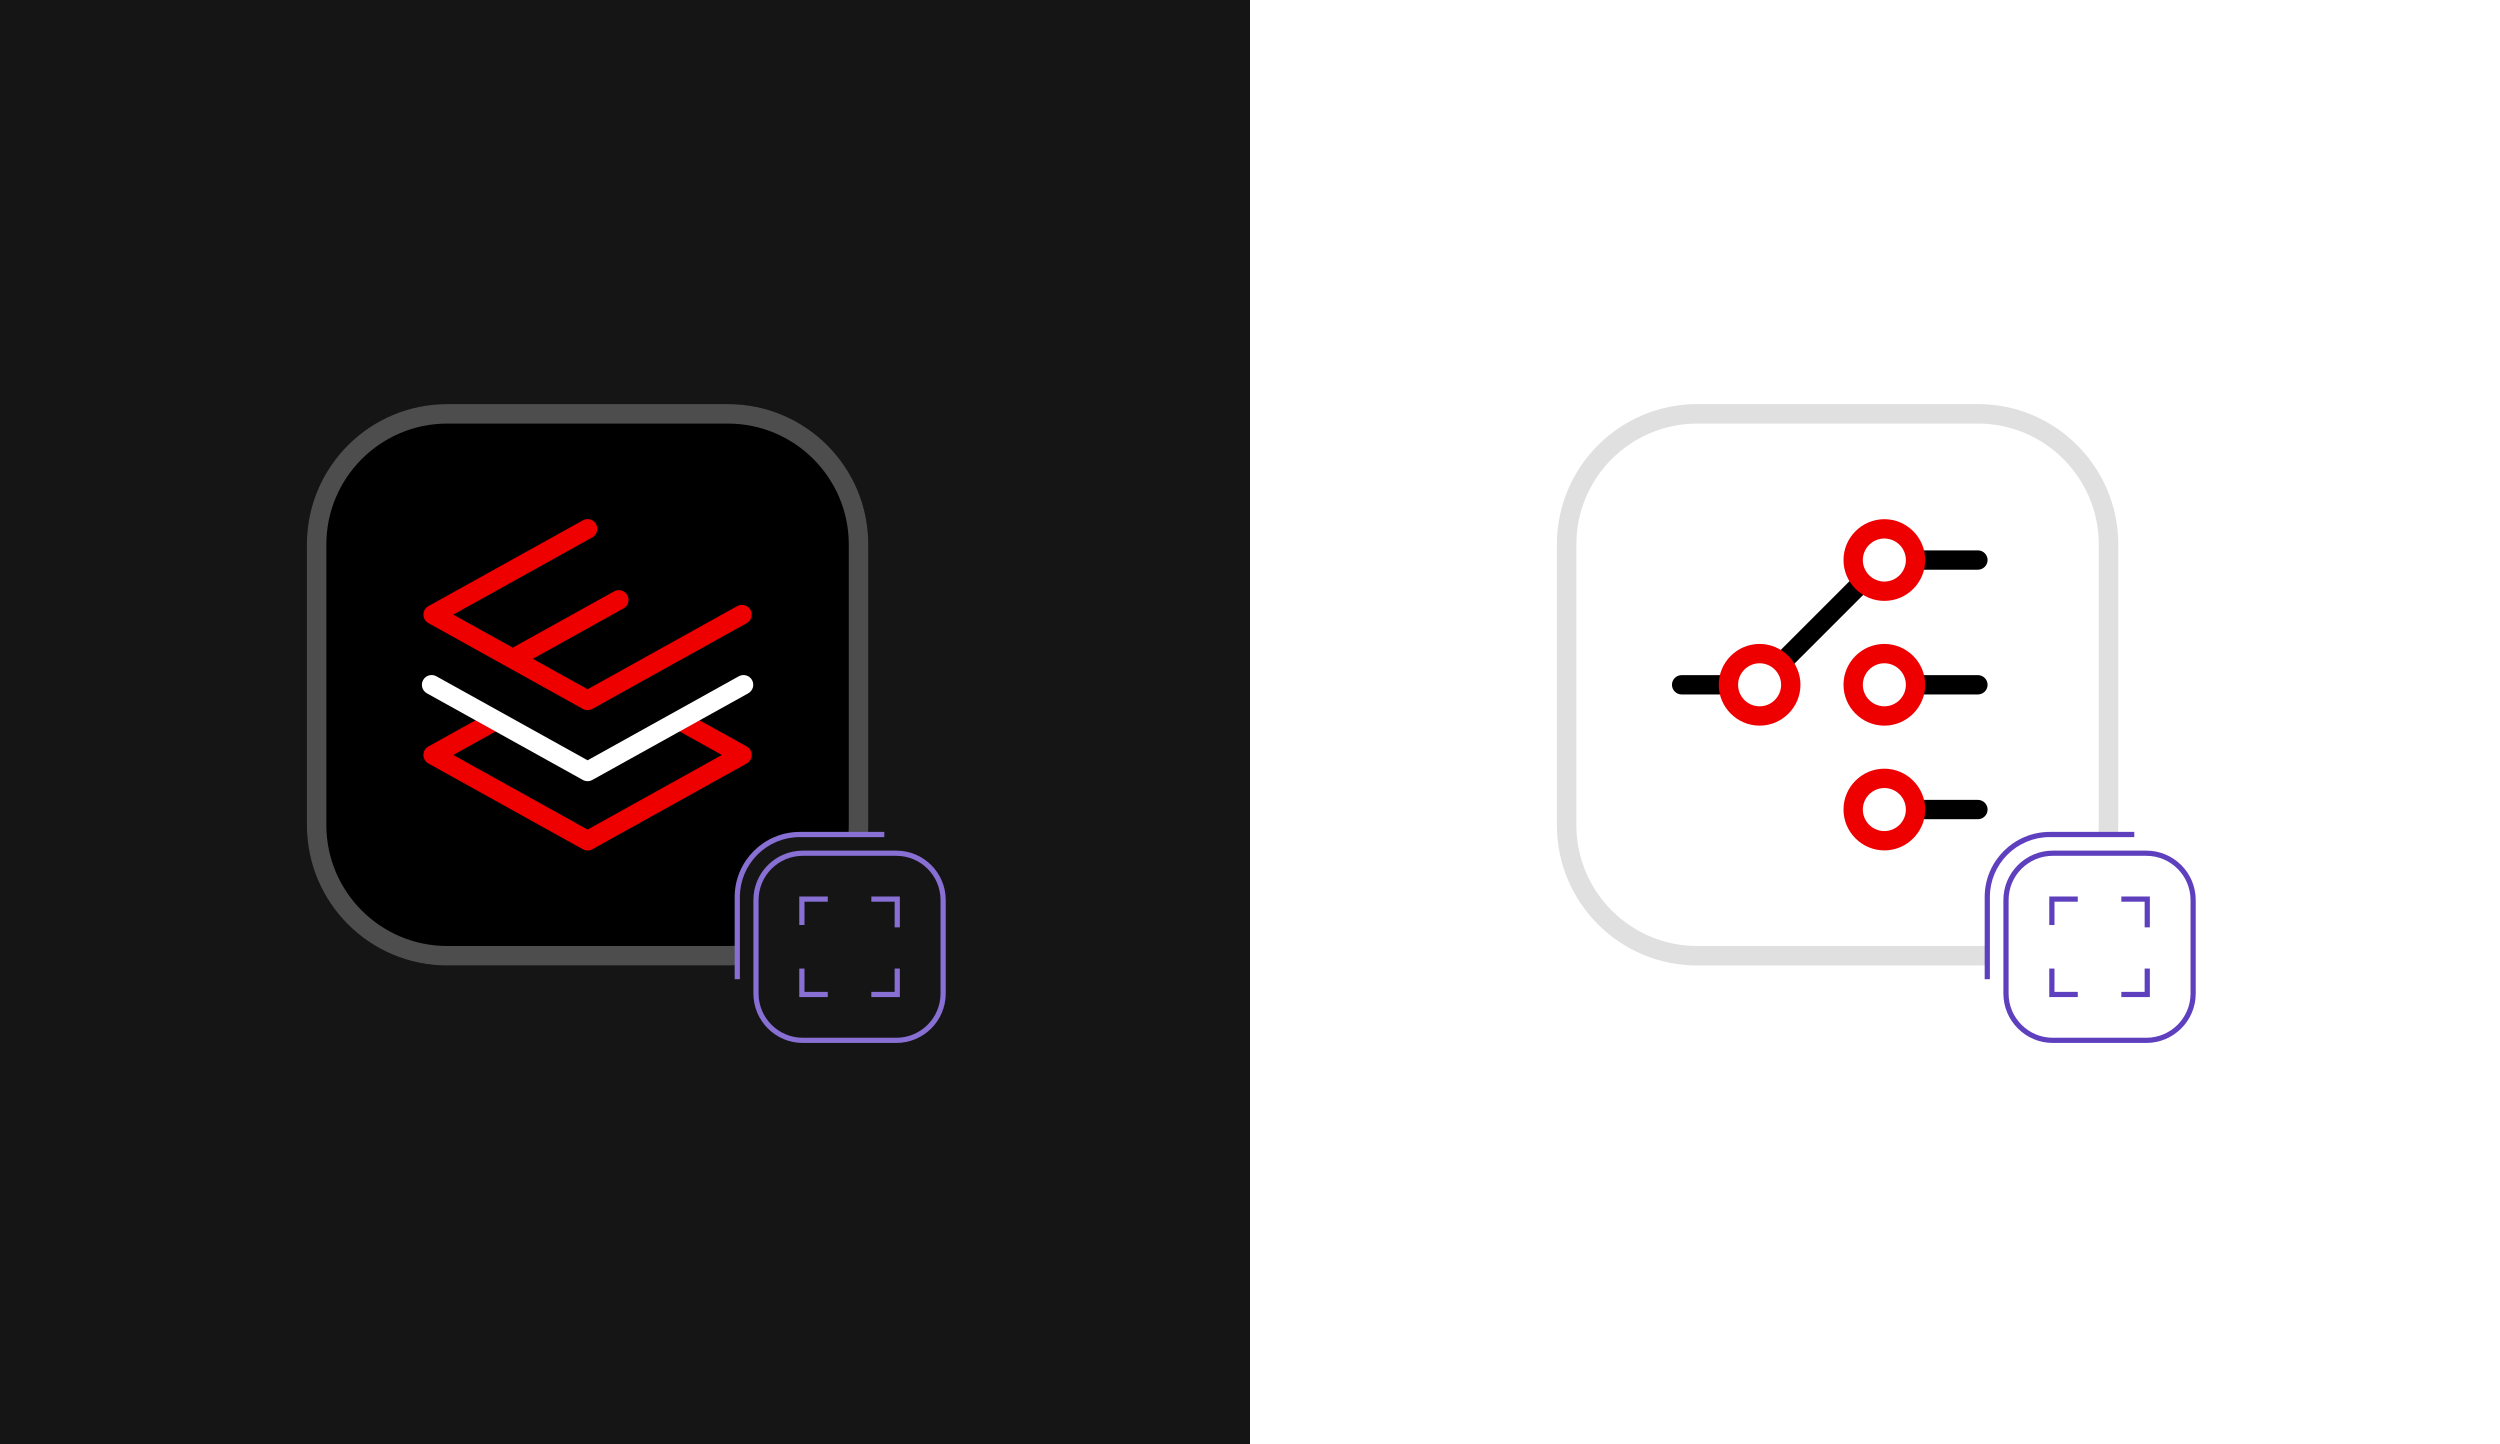 <?xml version="1.0" encoding="UTF-8"?>
<svg id="uuid-fe68a80f-465c-4bf9-a0cf-dfa29970aa13" data-name="uuid-684f3ed5-aeb5-4827-9e9c-103522a87208" xmlns="http://www.w3.org/2000/svg" viewBox="0 0 360 208">
  <rect x="0" y="0" width="360" height="208" fill="#333333" stroke="none"/>
  <defs>
    <style>
      .uuid-efcc3cc1-4d8d-4092-b0c1-7fbb5f17fede {
        fill: #e0e0e0;
      }

      .uuid-d5443742-9e6c-474b-9bda-d6b3f49af7b9 {
        fill: #151515;
      }

      .uuid-391a2c97-c99a-4839-9641-9af7db38e4df {
        fill: #876fd4;
      }

      .uuid-fd87f245-d155-422d-a43d-2a05f68856f0 {
        fill: #5e40be;
      }

      .uuid-370304a5-b618-44b7-be3f-7f55478a15a5 {
        fill: #4d4d4d;
      }

      .uuid-04000b14-1b27-427a-b1ee-226f39b48668 {
        fill: #fff;
      }

      .uuid-5e99fc25-c36d-49c8-a421-e8a13fd3546f {
        fill: #e00;
      }
    </style>
  </defs>
  <rect class="uuid-d5443742-9e6c-474b-9bda-d6b3f49af7b9" x="0" y="0" width="180" height="208"/>
  <rect class="uuid-04000b14-1b27-427a-b1ee-226f39b48668" x="180" y="0" width="180" height="208"/>
  <g id="uuid-80ec74b4-dd5b-4493-84a5-d6771ada2ebd" data-name="Badge shape">
    <path class="uuid-391a2c97-c99a-4839-9641-9af7db38e4df" d="M129.074,150.186h-13.474c-3.921,0-7.112-3.19-7.112-7.112v-13.474c0-3.921,3.19-7.111,7.112-7.111h13.474c3.921,0,7.112,3.19,7.112,7.111v13.474c0,3.922-3.19,7.112-7.112,7.112ZM115.6,123.239c-3.508,0-6.362,2.853-6.362,6.361v13.474c0,3.508,2.854,6.362,6.362,6.362h13.474c3.508,0,6.362-2.854,6.362-6.362v-13.474c0-3.508-2.854-6.361-6.362-6.361h-13.474Z"/>
  </g>
  <path d="M106.168,129.6c0-5.201,4.231-9.432,9.432-9.432h9.382c.029-.446.05-.894.05-1.347v-40.421c0-11.162-9.049-20.21-20.21-20.21h-40.421c-11.162,0-20.21,9.049-20.21,20.21v40.421c0,11.162,9.049,20.21,20.21,20.21h40.421c.453,0,.901-.02,1.347-.05v-9.382Z"/>
  <path class="uuid-370304a5-b618-44b7-be3f-7f55478a15a5" d="M106.168,136.167c-.445.034-.893.057-1.347.057h-40.421c-9.596,0-17.404-7.807-17.404-17.404v-40.421c0-9.596,7.807-17.404,17.404-17.404h40.421c9.596,0,17.404,7.807,17.404,17.404v40.421c0,.454-.023.902-.057,1.347h2.815c.029-.446.05-.894.05-1.347v-40.421c0-11.162-9.049-20.21-20.21-20.21h-40.421c-11.162,0-20.21,9.049-20.21,20.21v40.421c0,11.162,9.049,20.21,20.21,20.21h40.421c.453,0,.901-.02,1.347-.05v-2.815Z"/>
  <g>
    <g>
      <path class="uuid-5e99fc25-c36d-49c8-a421-e8a13fd3546f" d="M107.525,107.49l-8.759-4.866c-.682-.379-1.531-.132-1.908.544-.377.678-.134,1.533.544,1.908l6.55,3.64-19.342,10.746-19.342-10.746,6.55-3.64c.678-.375.921-1.23.544-1.908-.377-.675-1.226-.923-1.908-.544l-8.759,4.866c-.445.246-.722.717-.722,1.226s.276.98.722,1.226l22.233,12.351c.213.118.447.178.682.178s.469-.059.682-.178l22.233-12.351c.445-.246.722-.717.722-1.226s-.276-.98-.722-1.226Z"/>
      <path class="uuid-5e99fc25-c36d-49c8-a421-e8a13fd3546f" d="M61.696,89.731l22.233,12.351c.213.118.447.178.682.178.235,0,.469-.059.682-.178l22.233-12.351c.678-.375.921-1.23.544-1.908-.375-.675-1.224-.923-1.908-.544l-21.55,11.972-7.89-4.383,13.063-7.257c.678-.375.921-1.23.544-1.908-.377-.675-1.226-.923-1.908-.544l-14.588,8.104-8.564-4.758,20.024-11.125c.678-.375.921-1.23.544-1.908-.375-.675-1.226-.923-1.908-.544l-22.233,12.351c-.445.246-.722.717-.722,1.226s.276.98.722,1.226Z"/>
    </g>
    <path class="uuid-04000b14-1b27-427a-b1ee-226f39b48668" d="M84.611,112.49c-.235,0-.469-.059-.682-.178l-22.456-12.476c-.678-.375-.921-1.23-.544-1.908.373-.675,1.228-.921,1.908-.544l21.774,12.097,21.774-12.097c.68-.377,1.531-.132,1.908.544.377.678.134,1.533-.544,1.908l-22.456,12.476c-.213.118-.447.178-.682.178Z"/>
  </g>
  <path class="uuid-04000b14-1b27-427a-b1ee-226f39b48668" d="M286.168,129.6c0-5.201,4.231-9.432,9.432-9.432h9.382c.029-.446.05-.894.05-1.347v-40.421c0-11.162-9.049-20.21-20.21-20.21h-40.421c-11.162,0-20.21,9.049-20.21,20.21v40.421c0,11.162,9.049,20.21,20.21,20.21h40.421c.453,0,.901-.02,1.347-.05v-9.382Z"/>
  <path class="uuid-efcc3cc1-4d8d-4092-b0c1-7fbb5f17fede" d="M286.168,136.167c-.445.034-.893.057-1.347.057h-40.421c-9.596,0-17.404-7.807-17.404-17.404v-40.421c0-9.596,7.807-17.404,17.404-17.404h40.421c9.596,0,17.404,7.807,17.404,17.404v40.421c0,.454-.023.902-.057,1.347h2.815c.029-.446.05-.894.05-1.347v-40.421c0-11.162-9.049-20.21-20.21-20.21h-40.421c-11.162,0-20.21,9.049-20.21,20.21v40.421c0,11.162,9.049,20.21,20.21,20.21h40.421c.453,0,.901-.02,1.347-.05v-2.815Z"/>
  <g id="uuid-a698881b-3fb9-4c8d-8f62-e6fc73c7ab0f" data-name="Badge shape">
    <path class="uuid-fd87f245-d155-422d-a43d-2a05f68856f0" d="M309.073,150.186h-13.474c-3.921,0-7.111-3.19-7.111-7.112v-13.474c0-3.921,3.19-7.111,7.111-7.111h13.474c3.922,0,7.112,3.19,7.112,7.111v13.474c0,3.922-3.19,7.112-7.112,7.112ZM295.6,123.239c-3.508,0-6.361,2.853-6.361,6.361v13.474c0,3.508,2.853,6.362,6.361,6.362h13.474c3.508,0,6.362-2.854,6.362-6.362v-13.474c0-3.508-2.854-6.361-6.362-6.361h-13.474Z"/>
  </g>
  <g id="uuid-0e131dad-6fab-47c6-b79c-6304b0df941e" data-name="Red Hat build of Apache Camel">
    <g id="uuid-817f93a8-12d4-4d40-ae7f-87aa78c02a88" data-name="uuid-e99c774b-3200-4717-bb40-37d1e9b3078a">
      <path d="M267.35,82.667l-11.969,11.969c.853.427,1.55,1.123,1.976,1.976l11.969-11.969c-.853-.427-1.55-1.123-1.976-1.976Z"/>
      <path d="M248.891,97.218h-6.737c-.763,0-1.392.629-1.392,1.392s.629,1.392,1.392,1.392h6.737s.157-.022.225-.045c-.135-.427-.225-.876-.225-1.347s.09-.921.225-1.347c-.067,0-.157-.045-.225-.045Z"/>
      <path d="M275.839,82.038h8.982c.763,0,1.392-.629,1.392-1.392s-.629-1.392-1.392-1.392h-8.982s-.157.022-.225.045c.135.427.225.876.225,1.347s-.09.921-.225,1.347c.067,0,.157.045.225.045Z"/>
      <path d="M284.821,115.183h-8.982s-.157.022-.225.045c.135.427.225.876.225,1.347s-.09.921-.225,1.347c.067,0,.157.045.225.045h8.982c.763,0,1.392-.629,1.392-1.392s-.629-1.392-1.392-1.392Z"/>
      <path d="M284.821,97.218h-8.982s-.157.022-.225.045c.135.427.225.876.225,1.347s-.09.921-.225,1.347c.067,0,.157.045.225.045h8.982c.763,0,1.392-.629,1.392-1.392s-.629-1.392-1.392-1.392Z"/>
      <path class="uuid-5e99fc25-c36d-49c8-a421-e8a13fd3546f" d="M271.347,110.692c-3.256,0-5.883,2.65-5.883,5.883s2.65,5.883,5.883,5.883,5.883-2.65,5.883-5.883-2.65-5.883-5.883-5.883ZM271.347,119.674c-1.707,0-3.099-1.392-3.099-3.099s1.392-3.099,3.099-3.099,3.099,1.392,3.099,3.099-1.392,3.099-3.099,3.099Z"/>
      <path class="uuid-5e99fc25-c36d-49c8-a421-e8a13fd3546f" d="M271.347,86.529c3.256,0,5.883-2.65,5.883-5.883s-2.65-5.883-5.883-5.883-5.883,2.65-5.883,5.883,2.65,5.883,5.883,5.883ZM271.347,77.547c1.707,0,3.099,1.392,3.099,3.099s-1.392,3.099-3.099,3.099-3.099-1.392-3.099-3.099,1.392-3.099,3.099-3.099Z"/>
      <path class="uuid-5e99fc25-c36d-49c8-a421-e8a13fd3546f" d="M253.382,92.727c-3.256,0-5.883,2.65-5.883,5.883s2.65,5.883,5.883,5.883,5.883-2.65,5.883-5.883-2.65-5.883-5.883-5.883ZM253.382,101.709c-1.707,0-3.099-1.392-3.099-3.099s1.392-3.099,3.099-3.099,3.099,1.392,3.099,3.099-1.392,3.099-3.099,3.099Z"/>
      <path class="uuid-5e99fc25-c36d-49c8-a421-e8a13fd3546f" d="M271.347,92.727c-3.256,0-5.883,2.65-5.883,5.883s2.65,5.883,5.883,5.883,5.883-2.65,5.883-5.883-2.65-5.883-5.883-5.883ZM271.347,101.709c-1.707,0-3.099-1.392-3.099-3.099s1.392-3.099,3.099-3.099,3.099,1.392,3.099,3.099-1.392,3.099-3.099,3.099Z"/>
    </g>
  </g>
  <g>
    <polygon class="uuid-fd87f245-d155-422d-a43d-2a05f68856f0" points="309.579 133.541 308.829 133.541 308.829 129.845 305.473 129.845 305.473 129.095 309.579 129.095 309.579 133.541"/>
    <polygon class="uuid-fd87f245-d155-422d-a43d-2a05f68856f0" points="295.845 133.201 295.095 133.201 295.095 129.095 299.201 129.095 299.201 129.845 295.845 129.845 295.845 133.201"/>
    <polygon class="uuid-fd87f245-d155-422d-a43d-2a05f68856f0" points="299.201 143.579 295.095 143.579 295.095 139.472 295.845 139.472 295.845 142.829 299.201 142.829 299.201 143.579"/>
    <polygon class="uuid-fd87f245-d155-422d-a43d-2a05f68856f0" points="309.579 143.579 305.473 143.579 305.473 142.829 308.829 142.829 308.829 139.472 309.579 139.472 309.579 143.579"/>
  </g>
  <g id="uuid-2f1dd1aa-9110-4763-8cf0-a88e1fe98def" data-name="Badge shape">
    <path class="uuid-fd87f245-d155-422d-a43d-2a05f68856f0" d="M286.543,141.007h-.75v-11.839c0-5.169,4.206-9.375,9.375-9.375h12.17v.75h-12.17c-4.756,0-8.625,3.869-8.625,8.625v11.839Z"/>
  </g>
  <g>
    <polygon class="uuid-391a2c97-c99a-4839-9641-9af7db38e4df" points="129.579 133.541 128.829 133.541 128.829 129.845 125.473 129.845 125.473 129.095 129.579 129.095 129.579 133.541"/>
    <polygon class="uuid-391a2c97-c99a-4839-9641-9af7db38e4df" points="115.845 133.201 115.095 133.201 115.095 129.095 119.202 129.095 119.202 129.845 115.845 129.845 115.845 133.201"/>
    <polygon class="uuid-391a2c97-c99a-4839-9641-9af7db38e4df" points="119.202 143.579 115.095 143.579 115.095 139.472 115.845 139.472 115.845 142.829 119.202 142.829 119.202 143.579"/>
    <polygon class="uuid-391a2c97-c99a-4839-9641-9af7db38e4df" points="129.579 143.579 125.473 143.579 125.473 142.829 128.829 142.829 128.829 139.472 129.579 139.472 129.579 143.579"/>
  </g>
  <g id="uuid-4657b4d7-5039-4e9f-8c86-805434460298" data-name="Badge shape">
    <path class="uuid-391a2c97-c99a-4839-9641-9af7db38e4df" d="M106.543,141.007h-.75v-11.839c0-5.169,4.206-9.375,9.375-9.375h12.17v.75h-12.17c-4.756,0-8.625,3.869-8.625,8.625v11.839Z"/>
  </g>
</svg>